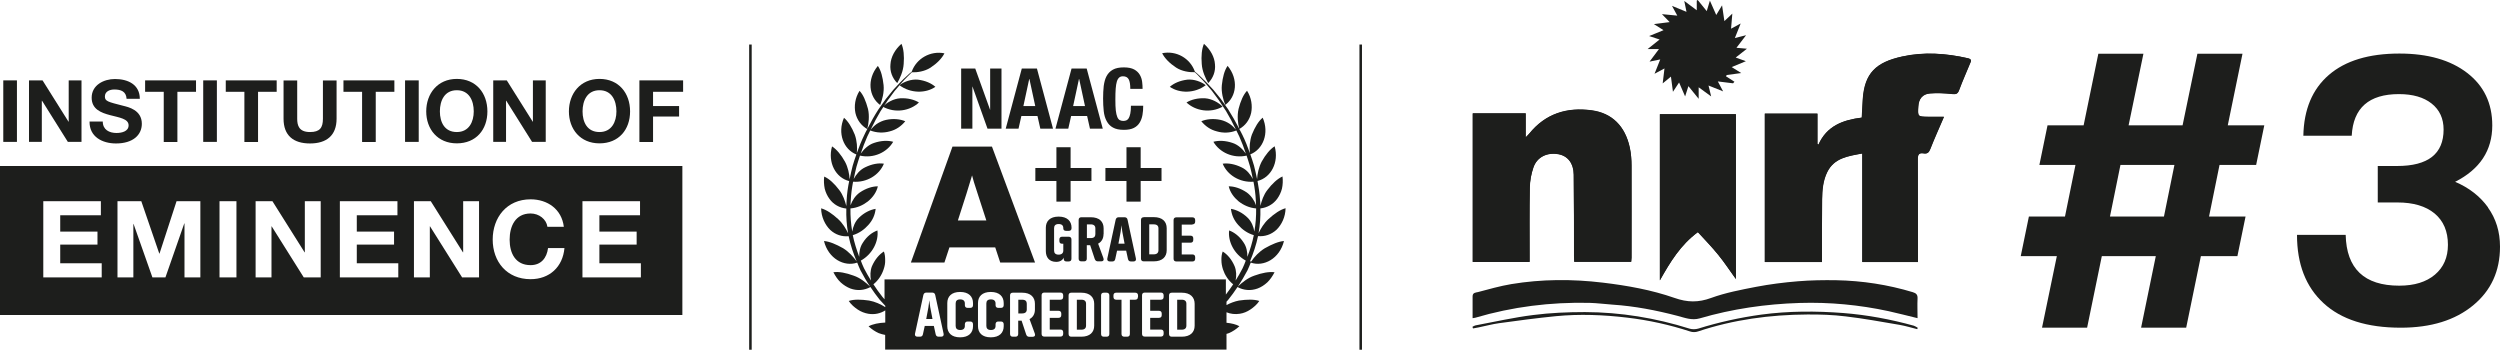 <svg width="336" height="47" viewBox="0 0 336 47" fill="none" xmlns="http://www.w3.org/2000/svg">
<g clip-path="url(#clip0_1302_761)">
<path d="M0.441 10.803H2.276V19.07H0.441V10.803Z" fill="#1D1E1C"/>
<path d="M3.898 10.803H5.719L9.204 16.352H9.233V10.803H10.954V19.07H9.119L5.648 13.535H5.62V19.07H3.898V10.803Z" fill="#1D1E1C"/>
<path d="M13.813 16.337C13.813 17.436 14.68 17.873 15.662 17.873C16.302 17.873 17.284 17.69 17.284 16.845C17.284 15.957 16.032 15.802 14.808 15.478C13.571 15.154 12.319 14.675 12.319 13.126C12.319 11.436 13.941 10.619 15.449 10.619C17.198 10.619 18.791 11.366 18.791 13.281H17.013C16.956 12.281 16.245 12.028 15.363 12.028C14.78 12.028 14.097 12.267 14.097 12.971C14.097 13.605 14.495 13.69 16.587 14.225C17.198 14.38 19.062 14.76 19.062 16.633C19.062 18.154 17.853 19.281 15.591 19.281C13.742 19.281 12.006 18.38 12.034 16.337H13.813Z" fill="#1D1E1C"/>
<path d="M22.007 12.338H19.503V10.803H26.345V12.338H23.842V19.084H22.007V12.338Z" fill="#1D1E1C"/>
<path d="M27.312 10.803H29.148V19.07H27.312V10.803Z" fill="#1D1E1C"/>
<path d="M32.846 12.338H30.343V10.803H37.185V12.338H34.681V19.084H32.846V12.338Z" fill="#1D1E1C"/>
<path d="M45.236 15.957C45.236 18.197 43.899 19.281 41.666 19.281C39.432 19.281 38.109 18.211 38.109 15.957V10.816H39.944V15.957C39.944 16.859 40.172 17.746 41.666 17.746C42.974 17.746 43.401 17.183 43.401 15.957V10.816H45.236V15.957Z" fill="#1D1E1C"/>
<path d="M48.665 12.338H46.161V10.803H53.004V12.338H50.5V19.084H48.665V12.338Z" fill="#1D1E1C"/>
<path d="M54.44 10.803H56.276V19.07H54.44V10.803Z" fill="#1D1E1C"/>
<path d="M61.396 10.605C63.985 10.605 65.507 12.521 65.507 14.972C65.507 17.422 63.985 19.267 61.396 19.267C58.807 19.267 57.285 17.352 57.285 14.972C57.285 12.591 58.807 10.605 61.396 10.605ZM61.396 17.746C63.046 17.746 63.672 16.352 63.672 14.972C63.672 13.521 63.046 12.127 61.396 12.127C59.746 12.127 59.12 13.521 59.12 14.972C59.12 16.422 59.746 17.746 61.396 17.746Z" fill="#1D1E1C"/>
<path d="M66.29 10.803H68.111L71.596 16.352H71.624V10.803H73.346V19.07H71.511L68.04 13.535H68.011V19.07H66.29V10.803Z" fill="#1D1E1C"/>
<path d="M80.572 10.605C83.161 10.605 84.683 12.521 84.683 14.972C84.683 17.422 83.161 19.267 80.572 19.267C77.983 19.267 76.461 17.352 76.461 14.972C76.461 12.591 77.983 10.605 80.572 10.605ZM80.572 17.746C82.222 17.746 82.848 16.352 82.848 14.972C82.848 13.521 82.222 12.127 80.572 12.127C78.922 12.127 78.296 13.521 78.296 14.972C78.296 16.422 78.922 17.746 80.572 17.746Z" fill="#1D1E1C"/>
<path d="M85.935 10.803H91.81V12.338H87.77V14.253H91.269V15.662H87.77V19.084H85.935V10.817V10.803Z" fill="#1D1E1C"/>
<path d="M0 22.311V42.339H91.71V22.311H0ZM13.67 37.282H5.818V27.043H13.557V28.93H8.094V31.127H13.101V32.874H8.094V35.381H13.67V37.268V37.282ZM26.928 37.282H24.795V30.029H24.766L22.234 37.282H20.484L17.952 30.099H17.924V37.282H15.79V27.043H18.991L21.409 34.085H21.437L23.728 27.043H26.928V37.282ZM31.779 37.282H29.503V27.043H31.779V37.282ZM43.102 37.282H40.826L36.516 30.423H36.488V37.282H34.354V27.043H36.616L40.94 33.916H40.969V27.043H43.102V37.282ZM53.53 37.282H45.677V27.043H53.416V28.93H47.953V31.127H52.961V32.874H47.953V35.381H53.53V37.268V37.282ZM64.383 37.282H62.107L57.797 30.423H57.769V37.282H55.635V27.043H57.897L62.221 33.916H62.25V27.043H64.383V37.282ZM71.311 37.522C68.11 37.522 66.219 35.156 66.219 32.198C66.219 29.24 68.096 26.789 71.311 26.789C73.587 26.789 75.493 28.113 75.778 30.48H73.573C73.431 29.465 72.449 28.691 71.311 28.691C69.263 28.691 68.495 30.409 68.495 32.212C68.495 34.015 69.263 35.635 71.311 35.635C72.705 35.635 73.487 34.691 73.658 33.339H75.863C75.636 35.888 73.843 37.522 71.311 37.522ZM86.134 37.282H78.281V27.043H86.02V28.93H80.558V31.127H85.565V32.874H80.558V35.381H86.134V37.268V37.282Z" fill="#1D1E1C"/>
<path d="M101.028 5.986H100.687V47H101.028V5.986Z" fill="#1D1E1C"/>
<path d="M168 35.126C168.455 34.027 168.839 32.9 169.081 31.731C169.963 31.816 170.845 31.534 171.556 30.886C172.253 30.21 172.765 29.154 172.78 27.985C172.054 28.182 171.272 28.717 170.475 29.45C169.878 29.999 169.451 30.717 169.152 31.337C169.351 30.252 169.423 29.126 169.394 28.013C170.29 27.914 171.115 27.464 171.656 26.717C171.94 26.323 172.168 25.858 172.296 25.351C172.41 24.844 172.438 24.281 172.367 23.717C171.684 24.027 170.973 24.689 170.347 25.52C169.821 26.182 169.565 26.999 169.394 27.675C169.394 27.407 169.38 27.14 169.351 26.886C169.295 26.013 169.166 25.154 169.01 24.323C170.802 23.886 171.926 21.83 171.314 19.661C170.703 20.041 170.077 20.802 169.565 21.731C169.181 22.478 168.982 23.379 168.953 24.083C168.825 23.478 168.697 22.858 168.541 22.267C168.398 21.745 168.213 21.252 168.043 20.745C169.764 20.069 170.617 17.886 169.707 15.816C169.138 16.281 168.654 17.098 168.256 18.083C167.957 18.9 167.9 19.858 167.986 20.576C167.687 19.731 167.36 18.914 166.99 18.154C166.862 17.872 166.706 17.619 166.563 17.337C167.388 16.872 167.943 16.112 168.156 15.168C168.341 14.252 168.213 13.154 167.602 12.196C167.09 12.745 166.734 13.59 166.464 14.633C166.25 15.562 166.364 16.605 166.563 17.323C166.08 16.379 165.568 15.506 165.07 14.703C164.714 14.21 164.387 13.717 164.06 13.281C163.704 12.844 163.377 12.45 163.064 12.055C162.395 11.323 161.798 10.703 161.271 10.224C161.03 9.985 160.802 9.788 160.589 9.619C159.963 7.83 158.085 6.759 156.193 7.154C156.534 7.83 157.189 8.506 158.071 9.083C158.853 9.59 159.849 9.731 160.574 9.703C160.774 9.872 160.973 10.069 161.2 10.323C161.712 10.816 162.267 11.464 162.893 12.224C163.178 12.619 163.491 13.041 163.818 13.478C164.117 13.928 164.444 14.421 164.771 14.914C165.226 15.675 165.681 16.52 166.108 17.421C165.88 17.154 165.61 16.886 165.297 16.661C164.913 16.407 164.486 16.21 164.031 16.112C163.05 15.9 162.125 16.013 161.456 16.295C161.997 16.957 162.694 17.45 163.562 17.661C164.373 17.9 165.311 17.886 166.165 17.534C166.293 17.802 166.435 18.069 166.563 18.351C166.89 19.083 167.175 19.844 167.445 20.647C167.033 20.069 166.435 19.464 165.653 19.21C164.7 18.886 163.789 18.858 163.078 19.055C163.917 20.492 165.724 21.323 167.545 20.914C167.701 21.407 167.872 21.9 168.014 22.407C168.156 22.943 168.27 23.492 168.384 24.055C168.057 23.45 167.573 22.816 166.862 22.492C165.937 22.041 165.07 21.9 164.33 21.999C164.942 23.52 166.634 24.562 168.469 24.421C168.626 25.238 168.74 26.069 168.782 26.928C168.782 27.154 168.797 27.379 168.811 27.59C168.597 26.957 168.156 26.295 167.573 25.872C166.72 25.295 165.866 25.041 165.141 25.041C165.326 25.858 165.838 26.534 166.478 27.069C167.132 27.576 167.929 27.943 168.825 28.013C168.839 29.055 168.768 30.083 168.583 31.126C168.484 30.478 168.199 29.773 167.701 29.281C166.99 28.576 166.151 28.182 165.439 28.069C165.525 28.872 165.838 29.59 166.421 30.238C166.933 30.83 167.644 31.351 168.512 31.605C168.313 32.59 168.014 33.576 167.644 34.52C167.659 33.886 167.545 33.182 167.146 32.605C166.606 31.759 165.88 31.224 165.198 30.971C165.013 32.421 165.852 34.154 167.431 35.027C167.289 35.365 167.175 35.731 167.004 36.055C166.72 36.633 166.393 37.168 166.065 37.703C166.193 37.097 166.179 36.393 165.937 35.788C165.539 34.858 164.956 34.182 164.33 33.802C164.188 34.182 164.145 34.576 164.159 34.971C164.159 35.365 164.23 35.773 164.358 36.182C164.6 36.928 165.055 37.661 165.738 38.21C165.425 38.689 165.098 39.14 164.757 39.59V37.548H118.88V40.224C118.795 40.112 118.695 40.027 118.61 39.914C118.183 39.379 117.771 38.802 117.387 38.21C118.069 37.661 118.525 36.928 118.766 36.182C118.909 35.773 118.98 35.365 118.966 34.971C118.966 34.576 118.937 34.168 118.795 33.802C118.183 34.182 117.6 34.844 117.187 35.788C116.946 36.393 116.946 37.097 117.059 37.703C116.732 37.168 116.405 36.619 116.121 36.055C115.95 35.731 115.836 35.365 115.694 35.027C117.273 34.154 118.112 32.421 117.927 30.971C117.23 31.224 116.505 31.759 115.978 32.605C115.58 33.182 115.466 33.886 115.48 34.52C115.125 33.562 114.812 32.59 114.613 31.605C115.48 31.351 116.177 30.83 116.704 30.238C117.287 29.59 117.6 28.886 117.685 28.069C116.974 28.182 116.135 28.576 115.424 29.281C114.926 29.773 114.641 30.478 114.542 31.126C114.357 30.083 114.286 29.041 114.3 28.013C115.196 27.943 115.993 27.576 116.647 27.069C117.301 26.534 117.799 25.844 117.984 25.041C117.259 25.041 116.405 25.295 115.552 25.872C114.954 26.295 114.527 26.957 114.314 27.59C114.314 27.365 114.314 27.154 114.342 26.928C114.385 26.083 114.499 25.238 114.655 24.421C116.505 24.562 118.183 23.52 118.795 21.999C118.055 21.886 117.187 22.041 116.263 22.492C115.552 22.83 115.068 23.45 114.741 24.055C114.855 23.506 114.968 22.943 115.111 22.407C115.253 21.9 115.424 21.407 115.58 20.914C117.401 21.323 119.207 20.492 120.047 19.055C119.335 18.858 118.425 18.886 117.472 19.21C116.69 19.464 116.092 20.069 115.68 20.647C115.95 19.858 116.234 19.083 116.562 18.351C116.69 18.069 116.818 17.816 116.96 17.534C117.828 17.872 118.752 17.886 119.563 17.661C120.431 17.45 121.128 16.957 121.668 16.295C121 16.013 120.075 15.9 119.094 16.112C118.638 16.21 118.212 16.407 117.828 16.661C117.515 16.886 117.244 17.168 117.017 17.421C117.444 16.534 117.899 15.689 118.354 14.928C118.681 14.421 119.008 13.943 119.307 13.492C119.634 13.055 119.947 12.633 120.232 12.238C120.858 11.492 121.412 10.83 121.924 10.337C122.152 10.098 122.351 9.9 122.55 9.717C123.276 9.745 124.257 9.605 125.054 9.097C125.936 8.52 126.59 7.844 126.932 7.168C125.054 6.788 123.162 7.858 122.536 9.633C122.323 9.802 122.095 9.999 121.853 10.238C121.313 10.703 120.73 11.337 120.061 12.069C119.748 12.45 119.421 12.858 119.065 13.295C118.738 13.731 118.411 14.224 118.055 14.717C117.543 15.506 117.045 16.393 116.562 17.337C116.747 16.619 116.875 15.576 116.661 14.647C116.377 13.604 116.035 12.745 115.523 12.21C114.911 13.168 114.783 14.267 114.968 15.182C115.182 16.126 115.751 16.886 116.562 17.351C116.419 17.619 116.277 17.872 116.149 18.168C115.779 18.928 115.452 19.745 115.153 20.59C115.239 19.872 115.182 18.928 114.883 18.098C114.485 17.112 113.987 16.295 113.432 15.83C112.522 17.9 113.375 20.083 115.096 20.759C114.926 21.252 114.741 21.759 114.598 22.281C114.442 22.872 114.314 23.478 114.186 24.098C114.158 23.393 113.973 22.492 113.574 21.745C113.062 20.816 112.436 20.069 111.825 19.675C111.213 21.858 112.337 23.9 114.129 24.337C113.958 25.168 113.83 26.027 113.788 26.9C113.773 27.154 113.759 27.421 113.745 27.689C113.574 27.013 113.304 26.196 112.792 25.534C112.152 24.689 111.455 24.027 110.772 23.731C110.701 24.309 110.743 24.858 110.843 25.365C110.971 25.872 111.199 26.351 111.483 26.731C112.01 27.478 112.849 27.943 113.745 28.027C113.717 29.14 113.788 30.267 113.987 31.351C113.688 30.731 113.261 30.013 112.664 29.464C111.867 28.731 111.085 28.196 110.359 27.999C110.374 29.168 110.9 30.238 111.583 30.9C112.28 31.548 113.162 31.83 114.058 31.745C114.3 32.928 114.684 34.055 115.139 35.14C114.727 34.548 114.072 33.83 113.318 33.365C112.365 32.83 111.483 32.45 110.743 32.393C111.327 34.76 113.46 35.9 115.21 35.295C115.367 35.647 115.48 36.013 115.651 36.337C116.049 37.097 116.476 37.83 116.946 38.52C116.405 37.999 115.637 37.351 114.712 37.041C113.717 36.675 112.749 36.478 112.009 36.59C112.28 37.112 112.593 37.59 112.991 37.957C113.389 38.323 113.83 38.59 114.286 38.773C115.196 39.112 116.177 39.027 116.988 38.576C117.387 39.168 117.799 39.76 118.24 40.295C118.482 40.576 118.724 40.83 118.98 41.097V41.281C118.397 40.9 117.6 40.534 116.803 40.393C115.722 40.238 114.769 40.21 114.072 40.45C114.399 40.943 114.84 41.309 115.281 41.605C115.722 41.9 116.206 42.083 116.69 42.168C117.529 42.309 118.311 42.14 118.98 41.717V43.351C118.098 43.393 117.301 43.548 116.732 43.858C117.159 44.252 117.628 44.562 118.098 44.773C118.382 44.886 118.681 44.957 118.966 45.013V46.985H164.842V44.872C164.956 44.83 165.084 44.816 165.198 44.76C165.681 44.548 166.151 44.238 166.577 43.844C166.122 43.59 165.525 43.45 164.842 43.379V41.971C165.397 42.196 165.994 42.267 166.634 42.168C167.118 42.097 167.602 41.9 168.043 41.605C168.484 41.309 168.925 40.943 169.252 40.45C168.555 40.21 167.587 40.238 166.521 40.393C165.937 40.506 165.354 40.731 164.842 40.999V40.548C164.913 40.464 164.998 40.393 165.07 40.295C165.511 39.76 165.923 39.168 166.321 38.576C167.132 39.027 168.1 39.112 169.024 38.773C169.479 38.605 169.92 38.323 170.319 37.957C170.703 37.59 171.03 37.112 171.3 36.59C170.561 36.492 169.607 36.675 168.597 37.041C167.673 37.351 166.905 37.999 166.364 38.52C166.834 37.816 167.26 37.097 167.659 36.337C167.829 35.999 167.957 35.633 168.1 35.295C169.849 35.9 171.983 34.76 172.566 32.393C171.827 32.45 170.945 32.83 169.992 33.365C169.223 33.83 168.569 34.534 168.171 35.14L168 35.126ZM126.477 45.252H126.149C125.936 45.252 125.794 45.14 125.751 44.914L125.509 43.802H124.286L124.044 44.914C124.001 45.14 123.873 45.252 123.646 45.252H123.319C123.063 45.252 122.92 45.112 122.977 44.844L124.101 39.647C124.158 39.435 124.286 39.323 124.513 39.323H125.282C125.509 39.323 125.651 39.435 125.694 39.647L126.818 44.844C126.875 45.097 126.747 45.252 126.477 45.252ZM130.773 41.013C130.773 41.252 130.63 41.379 130.403 41.379H130.047C129.805 41.379 129.677 41.238 129.677 41.013V40.788C129.677 40.464 129.492 40.238 129.051 40.238C128.61 40.238 128.44 40.45 128.44 40.788V43.802C128.44 44.126 128.61 44.351 129.051 44.351C129.492 44.351 129.677 44.14 129.677 43.802V43.59C129.677 43.351 129.805 43.21 130.047 43.21H130.403C130.645 43.21 130.773 43.351 130.773 43.59V43.844C130.773 44.717 130.204 45.337 129.037 45.337C127.871 45.337 127.316 44.717 127.316 43.844V40.731C127.316 39.858 127.871 39.238 129.037 39.238C130.204 39.238 130.773 39.858 130.773 40.731V41.013ZM134.898 41.013C134.898 41.252 134.756 41.379 134.528 41.379H134.172C133.931 41.379 133.803 41.238 133.803 41.013V40.788C133.803 40.464 133.618 40.238 133.177 40.238C132.736 40.238 132.565 40.45 132.565 40.788V43.802C132.565 44.126 132.736 44.351 133.177 44.351C133.618 44.351 133.803 44.14 133.803 43.802V43.59C133.803 43.351 133.931 43.21 134.172 43.21H134.528C134.77 43.21 134.898 43.351 134.898 43.59V43.844C134.898 44.717 134.329 45.337 133.162 45.337C131.996 45.337 131.441 44.717 131.441 43.844V40.731C131.441 39.858 131.996 39.238 133.162 39.238C134.329 39.238 134.898 39.858 134.898 40.731V41.013ZM139.094 41.605C139.094 42.168 138.853 42.633 138.369 42.886L139.08 44.83C139.18 45.083 139.052 45.267 138.781 45.267H138.355C138.127 45.267 137.985 45.168 137.914 44.943L137.302 43.097H136.847V44.886C136.847 45.126 136.705 45.252 136.477 45.252H136.121C135.879 45.252 135.751 45.126 135.751 44.886V39.703C135.751 39.464 135.879 39.337 136.121 39.337H137.373C138.54 39.337 139.094 39.957 139.094 40.83V41.619V41.605ZM142.892 39.914C142.892 40.154 142.75 40.281 142.523 40.281H141.086V41.773H142.267C142.508 41.773 142.636 41.914 142.636 42.14V42.351C142.636 42.59 142.508 42.717 142.267 42.717H141.086V44.295H142.523C142.764 44.295 142.892 44.421 142.892 44.661V44.872C142.892 45.112 142.75 45.238 142.523 45.238H140.36C140.119 45.238 139.991 45.112 139.991 44.872V39.689C139.991 39.45 140.119 39.323 140.36 39.323H142.523C142.764 39.323 142.892 39.464 142.892 39.689V39.9V39.914ZM147.06 43.773C147.06 44.647 146.491 45.252 145.325 45.252H143.988C143.746 45.252 143.618 45.126 143.618 44.886V39.703C143.618 39.464 143.746 39.337 143.988 39.337H145.325C146.491 39.337 147.06 39.957 147.06 40.83V43.788V43.773ZM149.095 44.886C149.095 45.126 148.967 45.252 148.725 45.252H148.355C148.113 45.252 147.985 45.126 147.985 44.886V39.703C147.985 39.464 148.113 39.337 148.355 39.337H148.725C148.967 39.337 149.095 39.478 149.095 39.703V44.886ZM152.935 39.914C152.935 40.154 152.807 40.281 152.566 40.281H151.854V44.886C151.854 45.126 151.726 45.252 151.485 45.252H151.115C150.873 45.252 150.731 45.126 150.731 44.886V40.281H150.019C149.777 40.281 149.649 40.14 149.649 39.914V39.703C149.649 39.464 149.777 39.337 150.019 39.337H152.58C152.822 39.337 152.95 39.478 152.95 39.703V39.914H152.935ZM156.392 39.914C156.392 40.154 156.25 40.281 156.022 40.281H154.586V41.773H155.766C156.008 41.773 156.136 41.914 156.136 42.14V42.351C156.136 42.59 156.008 42.717 155.766 42.717H154.586V44.295H156.022C156.264 44.295 156.392 44.421 156.392 44.661V44.872C156.392 45.112 156.25 45.238 156.022 45.238H153.86C153.618 45.238 153.49 45.112 153.49 44.872V39.689C153.49 39.45 153.618 39.323 153.86 39.323H156.022C156.264 39.323 156.392 39.464 156.392 39.689V39.9V39.914ZM160.56 43.773C160.56 44.647 159.991 45.252 158.825 45.252H157.488C157.246 45.252 157.118 45.126 157.118 44.886V39.703C157.118 39.464 157.246 39.337 157.488 39.337H158.825C159.991 39.337 160.56 39.957 160.56 40.83V43.788V43.773Z" fill="#1D1E1C"/>
<path d="M164.984 8.858C164.557 9.478 164.329 10.379 164.216 11.435C164.116 12.407 164.401 13.407 164.671 14.097C166.193 13.013 166.492 10.647 164.984 8.844V8.858Z" fill="#1D1E1C"/>
<path d="M164.316 14.338C163.789 13.789 162.893 13.282 161.983 13.211C160.973 13.155 160.077 13.394 159.465 13.775C160.66 14.902 162.666 15.254 164.316 14.338Z" fill="#1D1E1C"/>
<path d="M162.382 11.168C163.036 10.506 163.392 9.591 163.292 8.647C163.235 7.675 162.694 6.675 161.813 5.887C161.514 6.563 161.428 7.535 161.514 8.591C161.571 9.577 162.026 10.521 162.382 11.168Z" fill="#1D1E1C"/>
<path d="M157.231 11.675C158.526 12.563 160.56 12.577 162.053 11.45C161.456 10.985 160.489 10.619 159.578 10.704C158.554 10.83 157.757 11.197 157.217 11.675H157.231Z" fill="#1D1E1C"/>
<path d="M118.297 14.099C118.568 13.409 118.852 12.409 118.753 11.437C118.639 10.38 118.411 9.465 117.984 8.859C116.477 10.662 116.775 13.014 118.297 14.113V14.099Z" fill="#1D1E1C"/>
<path d="M123.503 13.775C122.891 13.394 121.995 13.155 120.985 13.211C120.075 13.268 119.179 13.789 118.652 14.338C120.302 15.254 122.322 14.902 123.503 13.775Z" fill="#1D1E1C"/>
<path d="M121.455 8.591C121.54 7.535 121.455 6.563 121.156 5.887C120.26 6.675 119.734 7.675 119.677 8.647C119.577 9.591 119.933 10.506 120.587 11.168C120.957 10.521 121.398 9.577 121.455 8.591Z" fill="#1D1E1C"/>
<path d="M125.722 11.675C125.182 11.197 124.385 10.83 123.361 10.704C122.465 10.619 121.483 10.985 120.886 11.45C122.379 12.577 124.428 12.563 125.708 11.675H125.722Z" fill="#1D1E1C"/>
<path d="M126.932 35.281L127.601 33.252H133.76L134.429 35.281H139.109L133.319 19.703H128.013L122.423 35.281H126.932ZM129.891 26.041C130.019 25.605 130.275 24.773 130.645 23.576C130.73 23.971 130.986 24.788 131.399 26.041L132.565 29.633H128.739L129.891 26.041Z" fill="#1D1E1C"/>
<path d="M146.691 22.578H143.888V19.789H141.982V22.578H139.151V24.324H141.982V27.099H143.888V24.324H146.691V22.578Z" fill="#1D1E1C"/>
<path d="M153.305 19.789H151.399V22.578H148.568V24.324H151.399V27.099H153.305V24.324H156.108V22.578H153.305V19.789Z" fill="#1D1E1C"/>
<path d="M130.688 11.633H130.702L132.722 17.295H134.6V9.211H133.077V14.746H133.063L131.072 9.211H129.18V17.295H130.688V11.633Z" fill="#1D1E1C"/>
<path d="M137.259 15.591H139.436L139.82 17.295H141.527L139.364 9.211H137.33L135.168 17.295H136.889L137.273 15.591H137.259ZM138.326 10.619H138.354L139.137 14.253H137.544L138.326 10.619Z" fill="#1D1E1C"/>
<path d="M143.931 15.591H146.108L146.492 17.295H148.213L146.051 9.211H144.017L141.854 17.295H143.576L143.96 15.591H143.931ZM145.012 10.619H145.041L145.823 14.253H144.23L145.012 10.619Z" fill="#1D1E1C"/>
<path d="M148.74 16.282C148.939 16.648 149.209 16.944 149.579 17.141C149.949 17.352 150.432 17.451 151.058 17.451C151.599 17.451 152.04 17.366 152.381 17.198C152.723 17.029 152.979 16.789 153.164 16.493C153.348 16.198 153.477 15.845 153.548 15.451C153.619 15.057 153.647 14.648 153.647 14.212H151.997C151.997 14.648 151.969 15 151.912 15.268C151.855 15.536 151.784 15.747 151.698 15.888C151.613 16.029 151.499 16.127 151.371 16.183C151.243 16.226 151.115 16.254 150.959 16.254C150.788 16.254 150.631 16.212 150.489 16.141C150.361 16.071 150.247 15.93 150.162 15.719C150.077 15.507 150.006 15.226 149.963 14.845C149.92 14.465 149.906 13.972 149.906 13.367C149.906 12.789 149.92 12.31 149.949 11.916C149.977 11.521 150.034 11.197 150.105 10.958C150.176 10.719 150.29 10.536 150.418 10.423C150.546 10.31 150.717 10.254 150.93 10.254C151.3 10.254 151.556 10.395 151.698 10.662C151.841 10.93 151.912 11.352 151.912 11.944H153.562C153.562 11.648 153.548 11.338 153.505 11C153.462 10.662 153.363 10.352 153.192 10.057C153.021 9.761 152.765 9.521 152.438 9.338C152.097 9.155 151.641 9.057 151.044 9.057C150.432 9.057 149.934 9.155 149.565 9.367C149.195 9.578 148.924 9.859 148.725 10.226C148.526 10.592 148.412 11.043 148.341 11.55C148.284 12.071 148.256 12.634 148.256 13.24C148.256 13.845 148.284 14.409 148.341 14.93C148.398 15.451 148.526 15.888 148.725 16.254L148.74 16.282Z" fill="#1D1E1C"/>
<path d="M143.291 31.027H143.646C143.888 31.027 144.016 30.9 144.016 30.661V30.604C144.016 29.731 143.447 29.111 142.281 29.111C141.114 29.111 140.56 29.731 140.56 30.604V33.745C140.56 34.576 141.001 35.196 141.968 35.196C142.651 35.196 142.921 34.759 142.964 34.618V34.773C142.964 35.013 143.092 35.139 143.333 35.139H143.632C143.874 35.139 144.002 35.013 144.002 34.773V32.182C144.002 31.942 143.86 31.816 143.632 31.816H142.75C142.508 31.816 142.38 31.956 142.38 32.182V32.393C142.38 32.633 142.508 32.759 142.75 32.759H142.907V33.675C142.907 33.999 142.708 34.224 142.281 34.224C141.854 34.224 141.669 34.013 141.669 33.675V30.661C141.669 30.337 141.84 30.111 142.281 30.111C142.722 30.111 142.907 30.323 142.907 30.646V30.703C142.907 30.9 143.035 31.027 143.277 31.027H143.291Z" fill="#1D1E1C"/>
<path d="M148.327 31.479V30.69C148.327 29.803 147.772 29.197 146.591 29.197H145.34C145.098 29.197 144.97 29.338 144.97 29.564V34.761C144.97 35 145.098 35.127 145.34 35.127H145.695C145.937 35.127 146.065 35 146.065 34.761V32.958H146.52L147.132 34.803C147.217 35.028 147.345 35.127 147.573 35.127H148C148.27 35.127 148.398 34.958 148.298 34.69L147.587 32.747C148.071 32.493 148.313 32.042 148.313 31.465L148.327 31.479ZM147.217 31.465C147.217 31.789 147.047 32 146.591 32H146.079V30.155H146.591C147.032 30.155 147.217 30.366 147.217 30.69V31.465Z" fill="#1D1E1C"/>
<path d="M151.128 29.197H150.36C150.133 29.197 150.005 29.31 149.948 29.521L148.824 34.733C148.767 34.986 148.909 35.141 149.165 35.141H149.493C149.72 35.141 149.848 35.028 149.891 34.803L150.133 33.69H151.356L151.598 34.803C151.641 35.028 151.783 35.141 151.996 35.141H152.323C152.594 35.141 152.722 35 152.665 34.733L151.541 29.521C151.498 29.31 151.356 29.197 151.128 29.197ZM150.318 32.747L150.346 32.592C150.602 31.338 150.673 30.817 150.73 30.268C150.773 30.831 150.858 31.324 151.114 32.592L151.143 32.747H150.303H150.318Z" fill="#1D1E1C"/>
<path d="M153.718 29.196C153.476 29.196 153.348 29.337 153.348 29.562V34.759C153.348 34.998 153.476 35.125 153.718 35.125H155.069C156.235 35.125 156.804 34.506 156.804 33.632V30.675C156.804 29.787 156.235 29.182 155.069 29.182H153.718V29.196ZM155.695 30.689V33.632C155.695 33.956 155.51 34.182 155.069 34.182H154.457V30.154H155.069C155.51 30.154 155.695 30.365 155.695 30.689Z" fill="#1D1E1C"/>
<path d="M160.262 30.155C160.503 30.155 160.631 30.014 160.631 29.788V29.577C160.631 29.338 160.489 29.211 160.262 29.211H158.099C157.858 29.211 157.729 29.352 157.729 29.577V34.774C157.729 35.014 157.858 35.141 158.099 35.141H160.262C160.503 35.141 160.631 35.014 160.631 34.774V34.563C160.631 34.324 160.489 34.197 160.262 34.197H158.825V32.619H160.006C160.247 32.619 160.375 32.478 160.375 32.253V32.042C160.375 31.802 160.247 31.676 160.006 31.676H158.825V30.183H160.262V30.155Z" fill="#1D1E1C"/>
<path d="M145.339 40.281H144.728V44.309H145.339C145.78 44.309 145.965 44.098 145.965 43.76V40.816C145.965 40.492 145.78 40.281 145.339 40.281Z" fill="#1D1E1C"/>
<path d="M137.373 40.281H136.861V42.126H137.373C137.814 42.126 137.999 41.915 137.999 41.591V40.816C137.999 40.492 137.829 40.281 137.373 40.281Z" fill="#1D1E1C"/>
<path d="M124.898 40.395C124.841 40.944 124.77 41.465 124.514 42.718L124.485 42.873H125.325L125.296 42.718C125.04 41.451 124.955 40.958 124.912 40.395H124.898Z" fill="#1D1E1C"/>
<path d="M158.825 40.281H158.213V44.309H158.825C159.266 44.309 159.45 44.098 159.45 43.76V40.816C159.45 40.492 159.266 40.281 158.825 40.281Z" fill="#1D1E1C"/>
<path d="M229.382 1.507C229.538 0.972 229.667 0.563 229.809 0.085C230.079 0.718 230.349 1.31 230.662 2.014C230.947 1.535 231.16 1.169 231.445 0.718C231.544 1.423 231.644 2.056 231.758 2.831C232.142 2.465 232.44 2.197 232.825 1.831C232.768 2.535 232.711 3.127 232.654 3.859C233.109 3.606 233.479 3.408 233.948 3.155C233.692 3.817 233.465 4.38 233.166 5.113C233.721 4.972 234.147 4.859 234.674 4.732C234.247 5.296 233.863 5.803 233.379 6.423C233.877 6.465 234.261 6.507 234.788 6.549C234.261 6.958 233.82 7.31 233.28 7.732C233.778 7.915 234.176 8.056 234.645 8.225C234.005 8.493 233.436 8.732 232.739 9.014C233.18 9.296 233.536 9.507 234.019 9.817C233.28 9.915 232.668 10 232.071 10.085C232.042 10.141 231.999 10.197 231.971 10.254C232.355 10.493 232.725 10.746 233.109 10.986C233.052 11.056 232.981 11.127 232.924 11.197C232.298 11.113 231.658 11.042 230.876 10.944C231.132 11.437 231.345 11.817 231.587 12.282C230.918 12.014 230.321 11.775 229.624 11.493C229.752 12.028 229.851 12.422 229.979 12.958C229.382 12.521 228.898 12.169 228.301 11.732V13.282C227.789 12.648 227.39 12.141 226.921 11.578C226.765 12.07 226.637 12.451 226.48 12.958C226.196 12.296 225.954 11.761 225.669 11.085C225.385 11.535 225.143 11.887 224.844 12.338C224.745 11.634 224.673 11.056 224.574 10.296C224.19 10.606 223.877 10.859 223.464 11.211C223.55 10.521 223.621 9.915 223.706 9.197C223.208 9.465 222.824 9.662 222.369 9.915C222.625 9.268 222.853 8.704 223.137 7.986C222.625 8.099 222.255 8.169 221.7 8.282C222.156 7.676 222.511 7.197 222.966 6.592H221.444C222.056 6.113 222.497 5.746 223.052 5.31C222.525 5.141 222.113 5 221.643 4.845C222.269 4.592 222.853 4.352 223.578 4.056C223.109 3.761 222.767 3.535 222.284 3.239C223.023 3.141 223.635 3.07 224.403 2.972C224.005 2.563 223.72 2.254 223.365 1.901C224.076 1.972 224.688 2.028 225.427 2.099C225.171 1.634 224.972 1.254 224.716 0.789C225.385 1.07 225.954 1.296 226.665 1.592C226.551 1.056 226.466 0.648 226.366 0.127C226.907 0.535 227.419 0.915 228.045 1.38V0.085C228.045 0.085 228.13 0.028 228.173 0C228.557 0.465 228.941 0.944 229.396 1.507H229.382Z" fill="#1D1E1C"/>
<path d="M197.916 42.761C197.916 41.732 197.916 40.775 197.916 39.831C197.916 39.31 198.357 39.324 198.641 39.254C200.135 38.859 201.615 38.437 203.122 38.183C207.205 37.507 211.302 37.493 215.413 37.986C218.699 38.38 221.957 38.958 225.058 40.042C226.779 40.648 228.258 40.676 229.98 40.042C231.914 39.338 233.991 38.944 236.025 38.549C237.875 38.197 239.752 37.958 241.644 37.803C243.351 37.662 245.087 37.634 246.808 37.662C250.293 37.732 253.722 38.254 257.079 39.268C257.534 39.408 257.747 39.606 257.719 40.127C257.676 40.986 257.719 41.845 257.719 42.761C256.367 42.437 255.087 42.099 253.807 41.817C249.881 40.972 245.883 40.592 241.872 40.718C237.32 40.859 232.825 41.507 228.443 42.789C227.376 43.099 226.423 42.704 225.456 42.451C222.597 41.704 219.695 41.141 216.736 40.944C215.698 40.873 214.659 40.732 213.606 40.704C208.386 40.592 203.279 41.225 198.272 42.704C198.186 42.732 198.115 42.732 197.944 42.761H197.916Z" fill="#1D1E1C"/>
<path d="M197.888 43.93C198.016 43.86 198.158 43.761 198.3 43.733C200.875 43.254 203.45 42.663 206.053 42.339C208.357 42.043 210.69 41.944 213.023 41.944C217.817 41.959 222.497 42.733 227.078 44.17C227.434 44.282 227.903 44.268 228.273 44.156C231.032 43.297 233.849 42.677 236.723 42.282C240.393 41.789 244.077 41.789 247.747 42.071C250.962 42.325 254.12 42.916 257.221 43.775C257.406 43.832 257.577 43.959 257.747 44.057C257.719 44.113 257.691 44.184 257.676 44.24C256.894 44.043 256.112 43.804 255.315 43.663C252.897 43.254 250.478 42.804 248.046 42.522C246.339 42.311 244.618 42.254 242.896 42.268C237.889 42.297 232.967 42.959 228.202 44.55C227.889 44.663 227.462 44.663 227.149 44.55C224.389 43.649 221.573 43.029 218.699 42.691C215.513 42.311 212.312 42.184 209.111 42.494C206.565 42.747 204.019 43.085 201.472 43.437C200.548 43.564 199.652 43.818 198.727 44.001C198.485 44.057 198.229 44.099 197.973 44.142C197.945 44.071 197.916 44.015 197.902 43.944L197.888 43.93Z" fill="#1D1E1C"/>
<path d="M261.248 15.703C260.494 15.703 259.825 15.703 259.142 15.703C257.748 15.689 257.748 15.675 257.834 14.309C257.89 13.295 258.388 12.647 259.398 12.563C260.38 12.478 261.39 12.534 262.386 12.647C262.926 12.703 263.14 12.605 263.324 12.098C263.794 10.83 264.349 9.605 264.861 8.351C265.017 7.985 264.733 7.887 264.477 7.83C261.561 7.168 258.573 6.957 255.671 7.605C252.129 8.379 250.636 9.858 250.38 13.281C250.323 14.112 250.28 14.957 250.237 15.816C247.734 16.126 245.543 16.915 244.419 19.45C244.376 19.422 244.32 19.38 244.277 19.351V15.281H237.207V35.224H244.874C244.874 34.957 244.874 34.718 244.874 34.478C244.874 31.929 244.86 29.38 244.903 26.83C244.917 25.563 245.017 24.281 245.6 23.112C246.539 21.224 248.388 20.985 250.308 20.633V35.224H257.777C257.777 34.915 257.777 34.661 257.777 34.408C257.777 30.055 257.777 25.718 257.762 21.365C257.762 20.774 257.933 20.52 258.545 20.619C259.028 20.703 259.256 20.506 259.441 20.041C259.996 18.619 260.636 17.224 261.276 15.717L261.248 15.703ZM205.044 15.225H197.945V35.182H205.584C205.584 34.901 205.584 34.661 205.584 34.422C205.584 31.351 205.556 28.281 205.613 25.21C205.627 24.295 205.798 23.351 206.096 22.492C206.58 21.084 207.931 20.436 209.454 20.703C210.705 20.929 211.502 21.929 211.516 23.464C211.545 27.112 211.545 30.774 211.559 34.422C211.559 34.675 211.587 34.929 211.587 35.168H219.24C219.255 34.957 219.283 34.788 219.283 34.619C219.283 30.492 219.283 26.365 219.283 22.239C219.283 21.45 219.212 20.633 219.056 19.858C218.43 16.929 216.652 15.182 213.92 14.816C210.577 14.365 207.704 15.267 205.542 17.943C205.428 18.084 205.3 18.196 205.058 18.45V15.196L205.044 15.225ZM233.309 37.52V15.351H223.096V37.675C224.475 35.224 225.855 32.929 228.202 31.196C229.127 32.211 230.08 33.182 230.934 34.239C231.787 35.281 232.527 36.422 233.323 37.52H233.309Z" fill="#1D1E1C"/>
<path d="M261.247 15.704C260.592 17.211 259.967 18.605 259.412 20.028C259.227 20.507 258.999 20.69 258.516 20.605C257.904 20.507 257.733 20.76 257.733 21.352C257.762 25.704 257.747 30.042 257.747 34.394C257.747 34.648 257.747 34.901 257.747 35.211H250.279V20.619C248.373 20.971 246.524 21.211 245.571 23.098C244.987 24.267 244.888 25.549 244.874 26.817C244.831 29.366 244.859 31.915 244.845 34.464C244.845 34.704 244.845 34.929 244.845 35.211H237.178V15.267H244.248V19.338C244.248 19.338 244.347 19.408 244.39 19.436C245.514 16.901 247.704 16.112 250.208 15.802C250.251 14.929 250.293 14.098 250.35 13.267C250.606 9.845 252.1 8.366 255.642 7.591C258.558 6.943 261.531 7.155 264.448 7.817C264.704 7.873 264.988 7.971 264.832 8.338C264.319 9.591 263.765 10.816 263.295 12.084C263.11 12.591 262.897 12.69 262.356 12.633C261.375 12.521 260.365 12.479 259.369 12.549C258.359 12.633 257.861 13.281 257.804 14.295C257.719 15.662 257.719 15.662 259.113 15.69C259.782 15.69 260.464 15.69 261.218 15.69L261.247 15.704Z" fill="#1D1E1C"/>
<path d="M205.043 15.225V18.479C205.285 18.225 205.413 18.113 205.527 17.972C207.703 15.296 210.563 14.395 213.906 14.845C216.637 15.211 218.415 16.958 219.041 19.887C219.212 20.662 219.269 21.465 219.269 22.268C219.297 26.395 219.269 30.521 219.269 34.648C219.269 34.817 219.24 34.986 219.226 35.197H211.573C211.573 34.958 211.544 34.704 211.544 34.451C211.544 30.803 211.544 27.141 211.502 23.493C211.502 21.958 210.705 20.958 209.439 20.733C207.917 20.465 206.565 21.113 206.082 22.521C205.783 23.38 205.612 24.324 205.598 25.239C205.541 28.31 205.57 31.38 205.57 34.451C205.57 34.69 205.57 34.93 205.57 35.211H197.931V15.254H205.029L205.043 15.225Z" fill="#1D1E1C"/>
<path d="M233.309 37.521C232.512 36.422 231.773 35.281 230.919 34.239C230.066 33.182 229.113 32.211 228.188 31.197C225.841 32.929 224.461 35.225 223.081 37.675V15.352H233.295V37.521H233.309Z" fill="#1D1E1C"/>
<path d="M303.212 22.168H298.304L296.896 29.098H301.803L300.708 34.422H295.8L293.823 44.041H287.763L289.74 34.422H282.485L280.508 44.041H274.448L276.44 34.422H271.589L272.684 29.098H277.535L278.943 22.168H274.093L275.188 16.844H280.039L282.016 7.225H288.076L286.084 16.844H293.339L295.331 7.225H301.391L299.413 16.844H304.321L303.226 22.168H303.212ZM290.836 29.098L292.244 22.168H284.989L283.581 29.098H290.836Z" fill="#1D1E1C"/>
<path d="M334.379 27.887C335.46 29.394 336.001 31.141 336.001 33.155C336.001 36.423 334.806 39.042 332.402 41.028C329.969 43.042 326.726 44.042 322.658 44.042C318.134 44.042 314.663 42.944 312.287 40.747C309.897 38.549 308.717 35.493 308.717 31.564H315.26C315.36 36.113 317.764 38.394 322.458 38.394C324.493 38.394 326.086 37.901 327.252 36.916C328.419 35.93 329.002 34.592 329.002 32.901C329.002 31.085 328.405 29.69 327.21 28.69C326.015 27.704 324.35 27.211 322.217 27.211H319.571V22.31H322.174C326.342 22.31 328.419 20.676 328.419 17.409C328.419 15.93 327.878 14.761 326.811 13.916C325.744 13.07 324.279 12.648 322.416 12.648C318.39 12.648 316.27 14.507 316.071 18.239H309.57C309.641 14.704 310.779 11.986 312.999 10.07C315.218 8.155 318.376 7.197 322.473 7.197C326.299 7.197 329.343 8.07 331.591 9.803C333.839 11.535 334.962 13.887 334.962 16.859C334.962 20.225 333.298 22.747 329.969 24.437C331.833 25.225 333.312 26.38 334.393 27.873L334.379 27.887Z" fill="#1D1E1C"/>
<path d="M183.05 5.986H182.709V47H183.05V5.986Z" fill="#1D1E1C"/>
</g>
<defs>
<clipPath id="clip0_1302_761">
<rect width="336" height="47" fill="white"/>
</clipPath>
</defs>
</svg>
